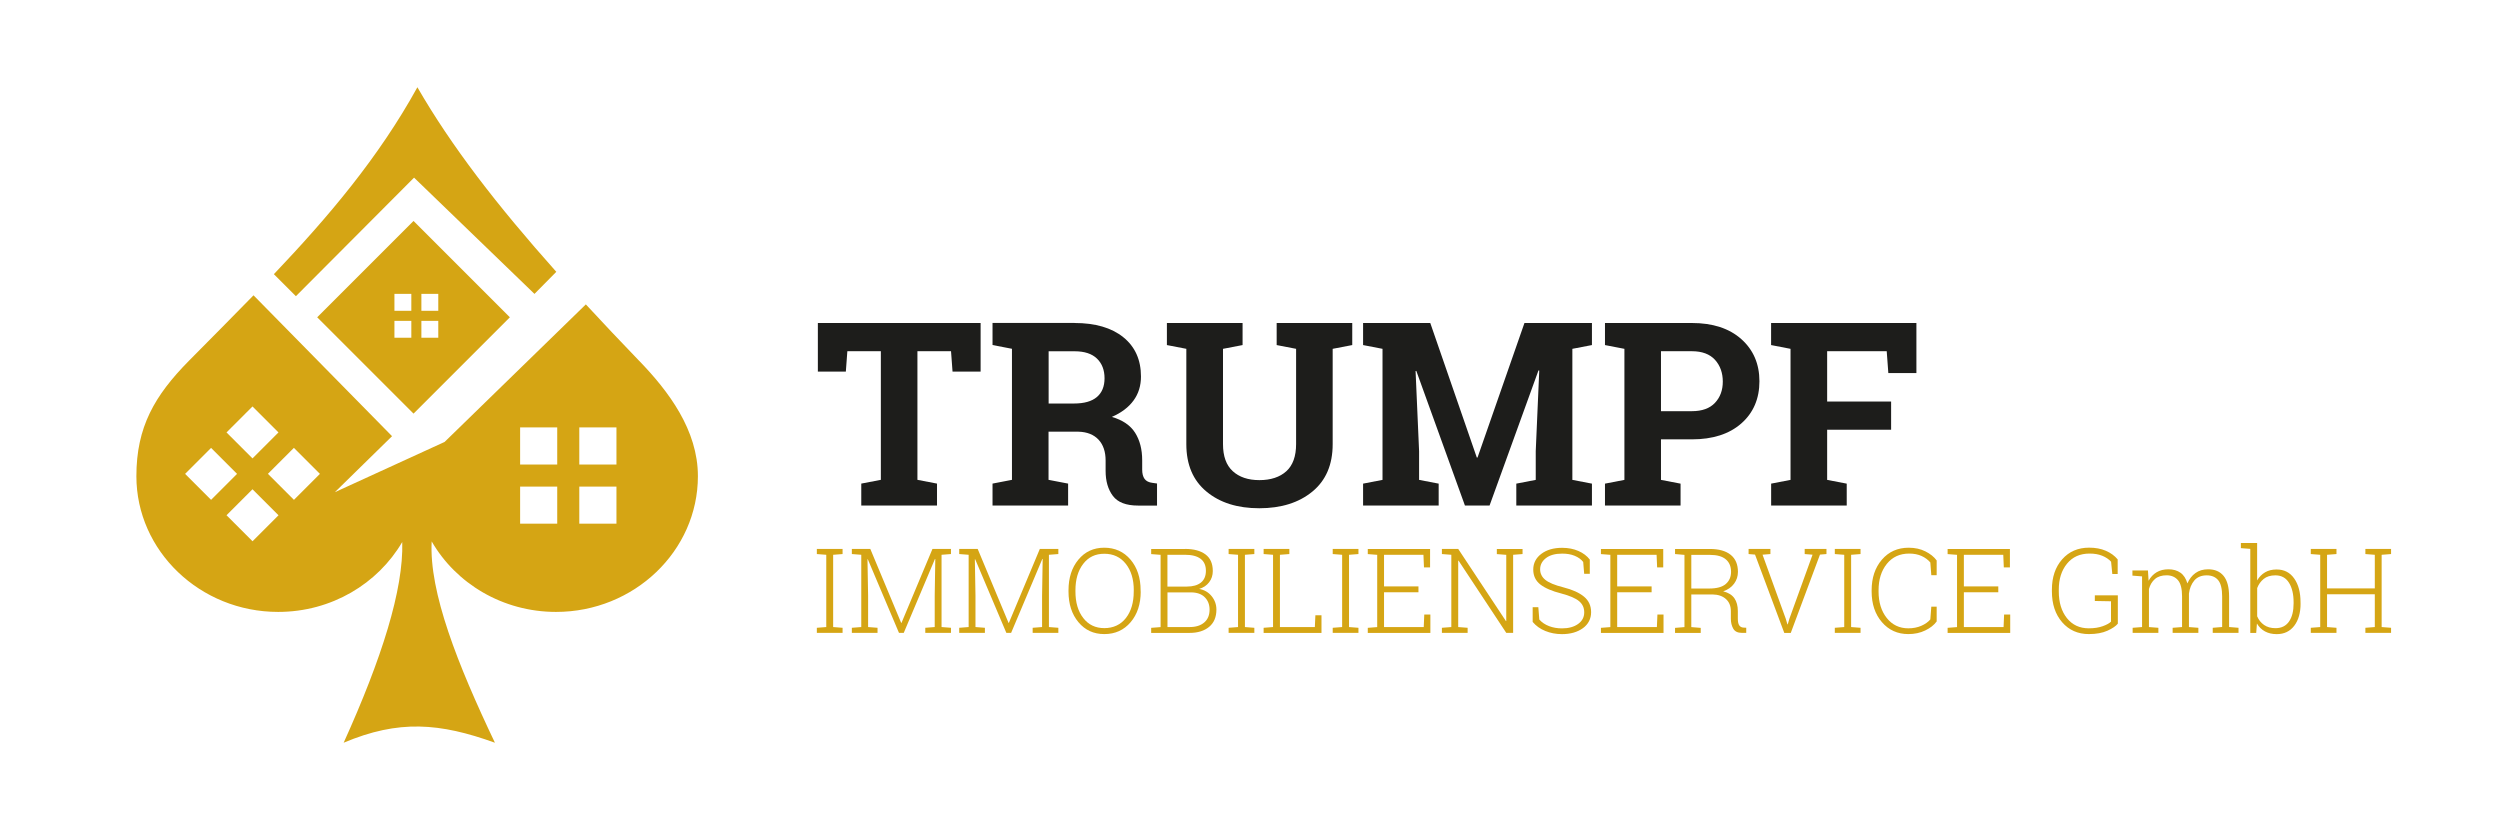 <?xml version="1.0" encoding="UTF-8"?>
<svg id="Layer_1" data-name="Layer 1" xmlns="http://www.w3.org/2000/svg" viewBox="0 0 512 170">
  <defs>
    <style>
      .cls-1 {
        fill: #1d1d1b;
      }

      .cls-1, .cls-2, .cls-3 {
        stroke-width: 0px;
      }

      .cls-2 {
        fill-rule: evenodd;
      }

      .cls-2, .cls-3 {
        fill: #d5a514;
      }
    </style>
  </defs>
  <g>
    <g>
      <path class="cls-1" d="M200.83,66.15v9.96h-5.75l-.31-4.19h-6.88v26.35l4.01.77v4.49h-15.51v-4.49l4.01-.77v-26.35h-6.86l-.31,4.19h-5.73v-9.96h33.33Z"/>
      <path class="cls-1" d="M220.06,66.15c4.25,0,7.58.97,9.99,2.91,2.41,1.94,3.62,4.63,3.62,8.05,0,1.88-.5,3.52-1.52,4.91-1.01,1.39-2.49,2.51-4.44,3.36,2.21.65,3.8,1.73,4.76,3.25s1.45,3.39,1.45,5.64v1.9c0,.82.16,1.46.49,1.91s.86.72,1.62.81l.93.13v4.52h-3.88c-2.45,0-4.17-.66-5.16-1.98-.99-1.32-1.49-3.02-1.49-5.11v-2.13c0-1.81-.48-3.24-1.45-4.28-.97-1.03-2.33-1.58-4.1-1.63h-6.14v9.86l4.01.77v4.49h-15.48v-4.49l3.98-.77v-26.84l-3.98-.77v-4.52h16.8ZM214.75,82.64h5.19c2.09,0,3.65-.44,4.7-1.33s1.57-2.17,1.57-3.85-.52-3.02-1.55-4.02c-1.04-1-2.56-1.5-4.58-1.5h-5.32v10.71Z"/>
      <path class="cls-1" d="M254.48,66.15v4.52l-4.01.77v19.52c0,2.47.66,4.31,1.99,5.53,1.33,1.22,3.15,1.84,5.46,1.84s4.19-.61,5.52-1.82,2-3.06,2-5.55v-19.52l-3.98-.77v-4.52h15.48v4.52l-4.01.77v19.52c0,4.2-1.38,7.43-4.15,9.71-2.77,2.28-6.39,3.42-10.88,3.42s-8.08-1.14-10.82-3.42c-2.75-2.28-4.12-5.51-4.12-9.71v-19.52l-3.98-.77v-4.52h15.49Z"/>
      <path class="cls-1" d="M315.23,75.89l-.15-.03-10.02,27.68h-5.04l-9.96-27.58-.15.03.72,16.41v5.88l4.01.77v4.49h-15.48v-4.49l3.98-.77v-26.84l-3.98-.77v-4.52h13.76l9.53,27.55h.15l9.61-27.55h13.82v4.52l-4.01.77v26.84l4.01.77v4.49h-15.49v-4.49l3.98-.77v-5.88l.72-16.51Z"/>
      <path class="cls-1" d="M346.49,66.15c4.28,0,7.66,1.1,10.13,3.3,2.47,2.2,3.71,5.08,3.71,8.64s-1.24,6.46-3.71,8.63c-2.47,2.17-5.85,3.26-10.13,3.26h-6.32v8.3l4.01.77v4.49h-15.48v-4.49l3.98-.77v-26.84l-3.98-.77v-4.52h17.8ZM340.17,84.21h6.32c2.09,0,3.67-.57,4.74-1.71,1.07-1.14,1.6-2.59,1.6-4.35s-.53-3.28-1.6-4.46c-1.07-1.17-2.65-1.76-4.74-1.76h-6.32v12.28Z"/>
      <path class="cls-1" d="M362.72,99.05l3.98-.77v-26.84l-3.98-.77v-4.52h29.76v10.25h-5.75l-.33-4.47h-12.2v10.3h13.1v5.78h-13.1v10.27l4.01.77v4.49h-15.48v-4.49Z"/>
    </g>
    <g>
      <path class="cls-3" d="M167.29,113.47v-1.05h5.27v1.05l-1.93.15v14.8l1.93.15v1.04h-5.27v-1.04l1.93-.15v-14.8l-1.93-.15Z"/>
      <path class="cls-3" d="M191.55,114.49l-.07-.02-6.39,15.14h-.98l-6.38-15.07h-.07s.13,7.48.13,7.48v6.4l1.93.15v1.04h-5.26v-1.04l1.93-.15v-14.8l-1.93-.15v-1.05h3.78l6.32,15.14h.07l6.34-15.14h3.79v1.05l-1.93.15v14.8l1.93.15v1.04h-5.26v-1.04l1.93-.15v-6.4l.12-7.53Z"/>
      <path class="cls-3" d="M213.54,114.49l-.07-.02-6.39,15.14h-.98l-6.38-15.07h-.07s.13,7.48.13,7.48v6.4l1.93.15v1.04h-5.26v-1.04l1.93-.15v-14.8l-1.93-.15v-1.05h3.78l6.32,15.14h.07l6.34-15.14h3.79v1.05l-1.93.15v14.8l1.93.15v1.04h-5.26v-1.04l1.93-.15v-6.4l.12-7.53Z"/>
      <path class="cls-3" d="M233.62,121.13c0,2.58-.69,4.68-2.07,6.3-1.38,1.62-3.17,2.43-5.38,2.43s-3.94-.81-5.3-2.43-2.04-3.72-2.04-6.3v-.22c0-2.58.68-4.68,2.03-6.3,1.35-1.63,3.12-2.44,5.29-2.44s4,.81,5.38,2.44c1.38,1.63,2.07,3.73,2.07,6.3v.22ZM232.2,120.89c0-2.23-.54-4.03-1.63-5.41s-2.56-2.07-4.41-2.07-3.26.69-4.32,2.07c-1.06,1.38-1.59,3.18-1.59,5.41v.25c0,2.24.53,4.06,1.6,5.43,1.06,1.38,2.5,2.07,4.32,2.07s3.34-.69,4.41-2.06c1.07-1.37,1.61-3.19,1.61-5.44v-.25Z"/>
      <path class="cls-3" d="M242.71,112.42c1.79,0,3.18.38,4.18,1.13s1.49,1.88,1.49,3.4c0,.88-.25,1.65-.75,2.3-.5.65-1.18,1.11-2.04,1.36,1.05.19,1.9.68,2.55,1.48s.98,1.71.98,2.75c0,1.54-.5,2.72-1.49,3.54s-2.33,1.24-4,1.24h-7.87v-1.04l1.93-.15v-14.8l-1.93-.15v-1.05h6.95ZM239.1,120.13h3.96c1.24,0,2.21-.27,2.89-.82.68-.55,1.02-1.35,1.02-2.42s-.36-1.9-1.09-2.45c-.73-.55-1.78-.82-3.17-.82h-3.62v6.51ZM239.1,121.32v7.1h4.54c1.27,0,2.26-.31,2.99-.94s1.09-1.5,1.09-2.63c0-1.03-.33-1.88-.99-2.54-.66-.66-1.61-.99-2.86-.99h-4.76Z"/>
      <path class="cls-3" d="M251.62,113.47v-1.05h5.27v1.05l-1.93.15v14.8l1.93.15v1.04h-5.27v-1.04l1.93-.15v-14.8l-1.93-.15Z"/>
      <path class="cls-3" d="M258.79,129.61v-1.04l1.93-.15v-14.8l-1.93-.15v-1.05h5.27v1.05l-1.93.15v14.8h7.15l.11-2.42h1.25v3.62h-11.85Z"/>
      <path class="cls-3" d="M272.94,113.47v-1.05h5.27v1.05l-1.93.15v14.8l1.93.15v1.04h-5.27v-1.04l1.93-.15v-14.8l-1.93-.15Z"/>
      <path class="cls-3" d="M290.5,121.29h-7.05v7.14h8.13l.11-2.58h1.25v3.77h-12.82v-1.04l1.93-.15v-14.8l-1.93-.15v-1.05h12.76v3.78h-1.25l-.11-2.58h-8.07v6.46h7.05v1.21Z"/>
      <path class="cls-3" d="M311.82,112.42v1.05l-1.93.15v15.99h-1.41l-9.77-14.79h-.07v13.6l1.93.15v1.04h-5.27v-1.04l1.93-.15v-14.8l-1.93-.15v-1.05h3.34l9.77,14.77h.07v-13.56l-1.93-.15v-1.05h5.26Z"/>
      <path class="cls-3" d="M325.6,117.52h-1.16l-.2-2.43c-.42-.54-1-.95-1.74-1.26s-1.59-.45-2.58-.45c-1.42,0-2.52.31-3.31.92-.79.61-1.19,1.38-1.19,2.29,0,.87.36,1.59,1.07,2.17.71.58,1.95,1.09,3.7,1.53,1.85.47,3.26,1.11,4.22,1.91.97.8,1.45,1.86,1.45,3.18s-.56,2.46-1.68,3.27c-1.12.81-2.55,1.22-4.29,1.22-1.23,0-2.37-.22-3.42-.65-1.05-.43-1.91-1.05-2.58-1.85v-3.01h1.16l.2,2.52c.52.59,1.19,1.04,2,1.35s1.69.46,2.65.46c1.35,0,2.45-.3,3.29-.9.84-.6,1.26-1.39,1.26-2.37s-.35-1.7-1.05-2.3c-.7-.59-1.92-1.12-3.66-1.58-1.88-.47-3.31-1.09-4.28-1.84-.97-.76-1.45-1.78-1.45-3.06s.55-2.39,1.65-3.21c1.1-.83,2.52-1.24,4.26-1.24,1.25,0,2.37.22,3.35.65.98.43,1.75,1.02,2.32,1.76v2.94Z"/>
      <path class="cls-3" d="M338.25,121.29h-7.05v7.14h8.13l.11-2.58h1.25v3.77h-12.82v-1.04l1.93-.15v-14.8l-1.93-.15v-1.05h12.76v3.78h-1.25l-.11-2.58h-8.07v6.46h7.05v1.21Z"/>
      <path class="cls-3" d="M350.2,112.43c1.84,0,3.26.4,4.25,1.2.99.8,1.48,1.97,1.48,3.49,0,.9-.26,1.7-.79,2.42-.53.72-1.27,1.24-2.23,1.56,1.06.27,1.83.75,2.3,1.43.47.69.7,1.56.7,2.61v1.57c0,.61.09,1.06.28,1.35.19.29.48.45.86.47l.58.03v1.05h-.9c-.84,0-1.42-.28-1.75-.85s-.5-1.26-.5-2.08v-1.52c0-1.04-.33-1.86-1-2.47s-1.59-.93-2.78-.95h-4.32v6.69l1.93.16v1.03h-5.26v-1.03l1.93-.16v-14.79l-1.93-.17v-1.04h7.15ZM346.39,120.53h3.65c1.55,0,2.69-.31,3.4-.93.72-.62,1.08-1.45,1.08-2.49,0-1.1-.36-1.96-1.08-2.56-.72-.61-1.8-.91-3.24-.91h-3.82v6.9Z"/>
      <path class="cls-3" d="M362.58,113.47l-1.61.13,4.75,13.11.34,1.15h.07l.34-1.15,4.74-13.11-1.61-.13v-1.05h4.46v1.05l-1.33.11-5.98,16.04h-1.33l-5.99-16.04-1.32-.11v-1.05h4.47v1.05Z"/>
      <path class="cls-3" d="M375.77,113.47v-1.05h5.27v1.05l-1.93.15v14.8l1.93.15v1.04h-5.27v-1.04l1.93-.15v-14.8l-1.93-.15Z"/>
      <path class="cls-3" d="M396.63,117.8h-1.1l-.2-2.61c-.46-.54-1.05-.98-1.78-1.32-.73-.33-1.58-.5-2.54-.5-1.92,0-3.45.7-4.58,2.1-1.13,1.4-1.7,3.2-1.7,5.42v.25c0,2.21.56,4.02,1.68,5.43,1.12,1.41,2.6,2.11,4.42,2.11.97,0,1.85-.17,2.64-.51.79-.34,1.41-.78,1.86-1.31l.2-2.61h1.1v3.02c-.54.74-1.32,1.36-2.35,1.85-1.03.5-2.18.74-3.46.74-2.2,0-4.01-.82-5.41-2.45s-2.1-3.73-2.1-6.28v-.22c0-2.56.7-4.66,2.1-6.29,1.4-1.63,3.23-2.45,5.49-2.45,1.28,0,2.42.25,3.42.75,1,.5,1.77,1.12,2.31,1.86v3.02Z"/>
      <path class="cls-3" d="M409.25,121.29h-7.05v7.14h8.13l.11-2.58h1.25v3.77h-12.82v-1.04l1.93-.15v-14.8l-1.93-.15v-1.05h12.76v3.78h-1.25l-.11-2.58h-8.07v6.46h7.05v1.21Z"/>
      <path class="cls-3" d="M433.74,127.72c-.41.5-1.12.99-2.14,1.45-1.02.46-2.29.69-3.81.69-2.24,0-4.06-.81-5.46-2.42-1.4-1.62-2.1-3.72-2.1-6.31v-.37c0-2.55.7-4.62,2.1-6.21,1.4-1.59,3.24-2.39,5.52-2.39,1.29,0,2.43.21,3.43.64.99.43,1.8,1.02,2.42,1.77v2.99h-1.1l-.25-2.52c-.46-.51-1.07-.92-1.81-1.22s-1.6-.45-2.59-.45c-1.95,0-3.49.68-4.62,2.06s-1.69,3.14-1.69,5.32v.39c0,2.24.55,4.05,1.66,5.45,1.11,1.39,2.6,2.09,4.48,2.09,1.12,0,2.07-.15,2.87-.44.8-.29,1.36-.6,1.68-.93v-4.17l-3.31-.06v-1.15h4.71v5.8Z"/>
      <path class="cls-3" d="M436.72,117.88v-1.05h3.18l.13,2.11c.41-.75.96-1.33,1.64-1.74s1.5-.61,2.45-.61,1.79.24,2.45.71,1.12,1.2,1.41,2.18c.39-.9.94-1.61,1.65-2.12.71-.52,1.58-.77,2.61-.77,1.36,0,2.42.45,3.16,1.36.74.91,1.12,2.31,1.12,4.21v6.25l1.93.16v1.04h-5.28v-1.04l1.93-.16v-6.27c0-1.57-.28-2.69-.83-3.34-.55-.65-1.33-.97-2.32-.97-1.1,0-1.95.35-2.55,1.05-.59.7-.96,1.59-1.1,2.68,0,.06,0,.12,0,.18s0,.13,0,.21v6.47l1.93.15v1.04h-5.27v-1.04l1.93-.15v-6.29c0-1.54-.28-2.65-.84-3.31s-1.34-1-2.32-1-1.81.25-2.39.76c-.59.51-1,1.19-1.23,2.05v7.79l1.93.15v1.04h-5.27v-1.04l1.93-.15v-10.38l-1.93-.15Z"/>
      <path class="cls-3" d="M471.16,123.58c0,1.91-.43,3.44-1.3,4.58-.87,1.14-2.06,1.71-3.58,1.71-.94,0-1.74-.19-2.42-.56s-1.23-.91-1.64-1.61l-.15,1.93h-1.21v-17.22l-1.93-.15v-1.05h3.33v7.66c.42-.72.97-1.27,1.63-1.66.66-.39,1.45-.58,2.36-.58,1.54,0,2.74.61,3.6,1.84.87,1.23,1.3,2.86,1.3,4.9v.25ZM469.73,123.33c0-1.63-.31-2.96-.94-3.97-.63-1.02-1.56-1.53-2.79-1.53-.99,0-1.79.24-2.39.73-.6.49-1.05,1.11-1.34,1.88v5.78c.31.74.78,1.33,1.41,1.77.63.44,1.41.66,2.34.66,1.23,0,2.15-.46,2.78-1.37s.93-2.14.93-3.69v-.25Z"/>
      <path class="cls-3" d="M473.25,113.47v-1.05h5.26v1.05l-1.93.15v6.88h9.78v-6.88l-1.93-.15v-1.05h5.26v1.05l-1.93.15v14.8l1.93.15v1.04h-5.26v-1.04l1.93-.15v-6.72h-9.78v6.72l1.93.15v1.04h-5.26v-1.04l1.93-.15v-14.8l-1.93-.15Z"/>
    </g>
  </g>
  <g>
    <path class="cls-2" d="M130.91,73.91c-3.85-4-7.49-7.85-10.93-11.57l-28.93,28.17-22.47,10.29,11.71-11.47-28.37-28.85c-4.35,4.47-8.79,8.91-13.24,13.42-7.01,7.11-10.75,13.54-10.75,23.62,0,15.32,13.05,27.8,29.04,27.8,10.91,0,20.42-5.78,25.41-14.32.28,9.73-4.19,23.86-12,41.11,11.29-4.77,19.67-4.07,30.98,0-7.63-16.01-13.51-30.85-12.95-41.23,4.95,8.6,14.52,14.44,25.46,14.44,16,0,29.06-12.48,29.06-27.8,0-9.43-5.98-17.37-12.02-23.62ZM51.71,83.24l5.32,5.32-5.32,5.32-5.32-5.32,5.32-5.32ZM37.91,97.05l5.32-5.32,5.32,5.32-5.32,5.32-5.32-5.32ZM51.72,110.85l-5.33-5.33,5.32-5.32,5.33,5.33-5.32,5.32ZM60.2,102.37l-5.33-5.33,5.32-5.32,5.33,5.33-5.32,5.32ZM114.12,107.25h-7.6v-7.6h7.6v7.6ZM114.12,95.13h-7.6v-7.6h7.6v7.6ZM126.25,107.25h-7.61v-7.6h7.61v7.6ZM126.25,95.13h-7.61v-7.6h7.61v7.6Z"/>
    <path class="cls-2" d="M84.8,36.38l24.66,23.81,4.47-4.52c-12.19-13.67-21.48-25.73-28.45-37.8-7.94,14.41-18.25,26.56-29.39,38.28l4.51,4.51,24.21-24.29Z"/>
    <path class="cls-3" d="M104.42,64.98l-19.73-19.73-19.73,19.73,19.73,19.73,19.73-19.73ZM86.3,60.19h3.46v3.46h-3.46v-3.46ZM86.3,65.71h3.46v3.46h-3.46v-3.46ZM84.24,69.17h-3.46v-3.46h3.46v3.46ZM84.24,63.65h-3.46v-3.46h3.46v3.46Z"/>
  </g>
</svg>